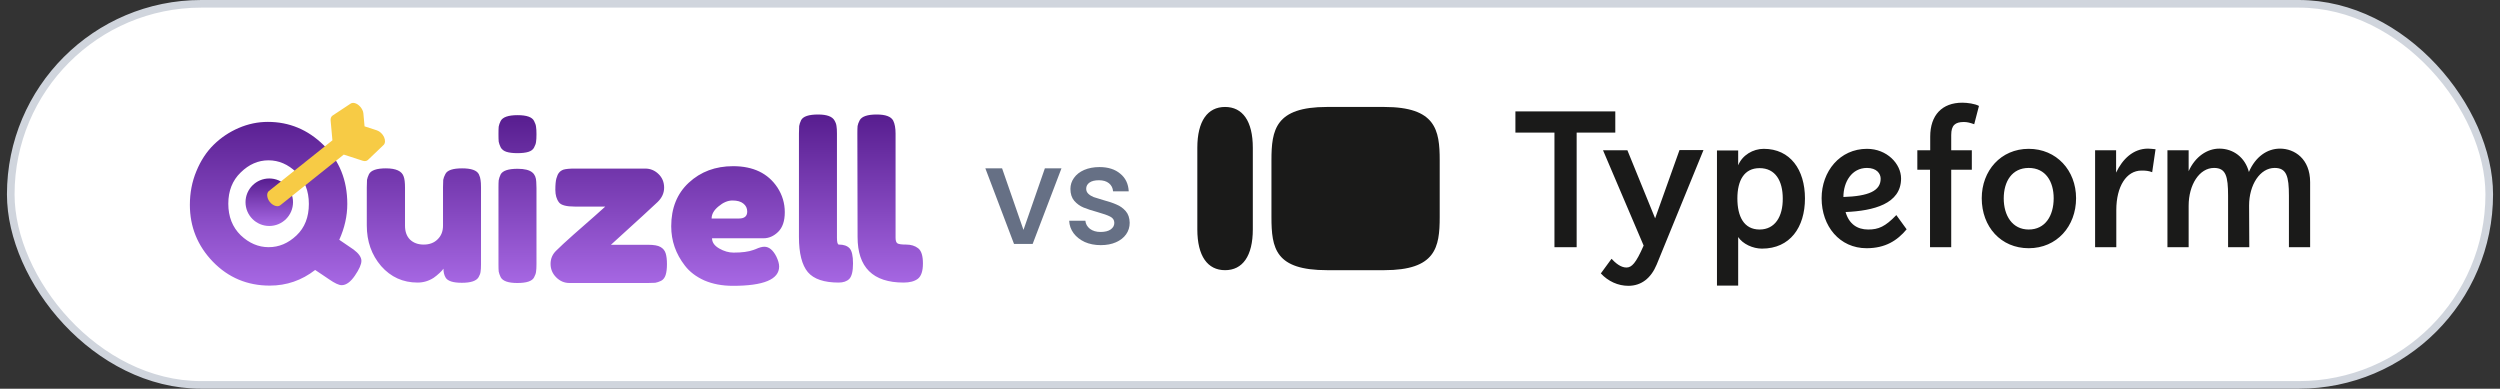 <svg xmlns="http://www.w3.org/2000/svg" fill="none" viewBox="0 0 328 51" height="51" width="328">
<rect x="0" y="0" width="328" height="51" fill="#333333" stroke="none"/>
<rect fill="white" rx="25" height="50" width="325.178" y="0.5" x="1.411"></rect>
<rect stroke="#D0D5DD" rx="25" height="50" width="325.178" y="0.5" x="1.411"></rect>
<path fill="url(#paint0_linear_28_7518)" d="M44.511 31.461C45.385 32.05 46.011 32.477 46.391 32.743C47.075 33.256 47.417 33.75 47.417 34.224C47.417 34.68 47.132 35.326 46.562 36.162C45.992 36.997 45.413 37.415 44.824 37.415C44.464 37.415 43.913 37.159 43.172 36.646C43.077 36.589 42.811 36.408 42.374 36.105C41.938 35.801 41.596 35.573 41.349 35.421C39.583 36.788 37.598 37.472 35.395 37.472C32.451 37.472 29.963 36.428 27.931 34.338C25.918 32.249 24.911 29.761 24.911 26.874C24.911 25.298 25.196 23.826 25.765 22.459C26.335 21.072 27.095 19.914 28.045 18.983C28.994 18.052 30.086 17.321 31.321 16.79C32.555 16.258 33.828 15.992 35.138 15.992C37.949 15.992 40.39 17.008 42.46 19.04C44.53 21.072 45.565 23.646 45.565 26.76C45.565 28.337 45.214 29.904 44.511 31.461ZM29.953 26.732C29.953 28.422 30.495 29.799 31.577 30.863C32.679 31.907 33.904 32.43 35.252 32.43C36.601 32.43 37.816 31.917 38.899 30.891C39.981 29.866 40.523 28.489 40.523 26.76C40.523 25.032 39.972 23.646 38.87 22.601C37.788 21.556 36.572 21.034 35.224 21.034C33.875 21.034 32.66 21.566 31.577 22.63C30.495 23.674 29.953 25.042 29.953 26.732ZM54.79 37.073C52.871 37.073 51.276 36.352 50.004 34.908C48.75 33.446 48.123 31.67 48.123 29.581V24.595C48.123 24.14 48.133 23.807 48.152 23.598C48.19 23.389 48.275 23.142 48.408 22.858C48.674 22.345 49.415 22.088 50.63 22.088C51.96 22.088 52.739 22.449 52.966 23.171C53.08 23.475 53.137 23.959 53.137 24.624V29.609C53.137 30.388 53.356 30.996 53.793 31.433C54.248 31.869 54.847 32.088 55.587 32.088C56.347 32.088 56.955 31.86 57.411 31.404C57.886 30.948 58.123 30.35 58.123 29.609V24.567C58.123 24.13 58.132 23.807 58.151 23.598C58.189 23.37 58.284 23.114 58.436 22.829C58.683 22.335 59.414 22.088 60.63 22.088C61.826 22.088 62.557 22.345 62.823 22.858C62.956 23.142 63.032 23.399 63.051 23.627C63.089 23.836 63.108 24.159 63.108 24.595V34.68C63.108 35.098 63.089 35.421 63.051 35.649C63.032 35.858 62.947 36.095 62.795 36.361C62.51 36.855 61.779 37.102 60.601 37.102C59.443 37.102 58.731 36.874 58.465 36.418C58.275 36.095 58.18 35.706 58.18 35.25C58.104 35.383 57.933 35.573 57.667 35.82C57.401 36.067 57.145 36.276 56.898 36.447C56.252 36.864 55.549 37.073 54.79 37.073ZM65.4 24.624C65.4 24.187 65.409 23.864 65.429 23.655C65.467 23.427 65.552 23.171 65.685 22.886C65.951 22.392 66.692 22.145 67.907 22.145C68.819 22.145 69.464 22.307 69.844 22.63C70.167 22.895 70.338 23.304 70.357 23.855C70.376 24.044 70.386 24.32 70.386 24.681V34.652C70.386 35.089 70.367 35.421 70.329 35.649C70.31 35.858 70.224 36.105 70.072 36.389C69.825 36.883 69.094 37.13 67.878 37.13C66.682 37.13 65.951 36.874 65.685 36.361C65.552 36.076 65.467 35.829 65.429 35.62C65.409 35.411 65.4 35.079 65.4 34.623V24.624ZM70.072 19.353C69.939 19.619 69.692 19.809 69.332 19.923C68.971 20.037 68.486 20.094 67.878 20.094C67.29 20.094 66.815 20.037 66.454 19.923C66.094 19.809 65.837 19.61 65.685 19.325C65.552 19.04 65.467 18.793 65.429 18.584C65.409 18.356 65.4 18.024 65.4 17.587C65.4 17.15 65.409 16.828 65.429 16.619C65.467 16.391 65.552 16.144 65.685 15.878C65.951 15.365 66.692 15.109 67.907 15.109C69.104 15.109 69.825 15.365 70.072 15.878C70.224 16.163 70.31 16.419 70.329 16.647C70.367 16.856 70.386 17.179 70.386 17.616C70.386 18.052 70.367 18.385 70.329 18.613C70.31 18.822 70.224 19.069 70.072 19.353ZM80.154 32.116H85.025C85.785 32.116 86.326 32.211 86.649 32.401C86.991 32.591 87.219 32.866 87.333 33.227C87.447 33.588 87.504 34.063 87.504 34.652C87.504 35.24 87.447 35.715 87.333 36.076C87.219 36.437 87.019 36.693 86.734 36.845C86.45 36.978 86.193 37.064 85.966 37.102C85.756 37.121 85.434 37.13 84.997 37.13H74.713C74.048 37.13 73.469 36.883 72.975 36.389C72.481 35.896 72.234 35.307 72.234 34.623C72.234 33.94 72.481 33.36 72.975 32.885C73.469 32.392 74.228 31.689 75.254 30.777C76.279 29.866 77.21 29.049 78.046 28.327C78.882 27.587 79.337 27.178 79.413 27.102H75.396C74.314 27.102 73.63 26.922 73.345 26.561C73.022 26.143 72.861 25.592 72.861 24.909C72.861 24.225 72.908 23.722 73.003 23.399C73.098 23.057 73.212 22.81 73.345 22.658C73.478 22.487 73.668 22.354 73.915 22.259C74.238 22.164 74.732 22.117 75.396 22.117H84.655C85.32 22.117 85.899 22.354 86.393 22.829C86.887 23.304 87.133 23.902 87.133 24.624C87.133 25.326 86.849 25.953 86.279 26.504C85.709 27.055 83.668 28.925 80.154 32.116ZM102.964 27.843C102.964 29.002 102.669 29.866 102.08 30.435C101.51 30.986 100.874 31.262 100.172 31.262H93.42C93.42 31.793 93.733 32.24 94.36 32.601C94.987 32.961 95.614 33.142 96.24 33.142C97.342 33.142 98.206 33.028 98.833 32.8L99.146 32.686C99.602 32.477 99.982 32.373 100.286 32.373C100.893 32.373 101.416 32.8 101.853 33.655C102.099 34.167 102.223 34.604 102.223 34.965C102.223 36.655 100.2 37.501 96.155 37.501C94.749 37.501 93.496 37.263 92.394 36.788C91.312 36.294 90.466 35.649 89.859 34.851C88.662 33.313 88.064 31.594 88.064 29.695C88.064 27.302 88.833 25.393 90.371 23.968C91.929 22.525 93.866 21.803 96.183 21.803C98.823 21.803 100.76 22.734 101.995 24.595C102.641 25.583 102.964 26.666 102.964 27.843ZM96.952 28.669C97.674 28.669 98.035 28.365 98.035 27.758C98.035 27.321 97.864 26.969 97.522 26.703C97.2 26.438 96.725 26.305 96.098 26.305C95.49 26.305 94.882 26.561 94.275 27.074C93.667 27.568 93.363 28.099 93.363 28.669H96.952ZM110.064 32.088C110.691 32.088 111.156 32.249 111.46 32.572C111.764 32.895 111.916 33.56 111.916 34.566C111.916 35.573 111.754 36.247 111.431 36.589C111.109 36.912 110.643 37.073 110.036 37.073C108.117 37.073 106.769 36.617 105.99 35.706C105.212 34.775 104.822 33.237 104.822 31.091V17.502C104.822 17.065 104.832 16.742 104.851 16.533C104.888 16.305 104.974 16.049 105.107 15.764C105.373 15.27 106.114 15.023 107.329 15.023C108.488 15.023 109.209 15.289 109.494 15.821C109.646 16.087 109.732 16.334 109.75 16.562C109.789 16.77 109.808 17.093 109.808 17.53V31.205C109.808 31.793 109.893 32.088 110.064 32.088ZM117.499 31.205C117.499 31.566 117.576 31.803 117.727 31.917C117.88 32.031 118.269 32.088 118.896 32.088C119.522 32.088 120.045 32.249 120.462 32.572C120.88 32.895 121.089 33.56 121.089 34.566C121.089 35.573 120.861 36.247 120.405 36.589C119.968 36.912 119.351 37.073 118.554 37.073C114.527 37.073 112.514 35.079 112.514 31.091L112.486 17.502C112.486 17.065 112.495 16.742 112.514 16.533C112.552 16.305 112.647 16.049 112.799 15.764C113.084 15.27 113.824 15.023 115.021 15.023C116.179 15.023 116.901 15.289 117.186 15.821C117.395 16.239 117.499 16.808 117.499 17.53V31.205Z"></path>
<path fill="url(#paint1_linear_28_7518)" d="M35.328 29.648C37.048 29.648 38.444 28.253 38.444 26.532C38.444 24.811 37.048 23.416 35.328 23.416C33.607 23.416 32.212 24.811 32.212 26.532C32.212 28.253 33.607 29.648 35.328 29.648Z"></path>
<path fill="#F7CB45" d="M46.5 13.516C46.311 13.479 46.132 13.505 45.998 13.596L43.628 15.165L43.626 15.167C43.441 15.293 43.351 15.535 43.378 15.819L43.614 18.409L35.282 25.062C34.941 25.318 34.992 25.986 35.395 26.493C35.797 27.001 36.439 27.206 36.768 26.936L40.986 23.568L45.102 20.282L47.586 21.089L47.589 21.09C47.86 21.176 48.116 21.138 48.278 20.979L50.332 19.015L50.335 19.013C50.552 18.799 50.571 18.385 50.387 17.984C50.203 17.581 49.831 17.229 49.46 17.107L49.458 17.106L47.831 16.577L47.675 14.875C47.65 14.568 47.482 14.255 47.276 14.016C47.069 13.777 46.788 13.572 46.5 13.516Z"></path>
<path fill="#667085" d="M134.28 30.164L137.088 22.082H139.266L135.486 32H133.038L129.276 22.082H131.472L134.28 30.164ZM144.417 32.162C143.637 32.162 142.935 32.024 142.311 31.748C141.699 31.46 141.213 31.076 140.853 30.596C140.493 30.104 140.301 29.558 140.277 28.958H142.401C142.437 29.378 142.635 29.732 142.995 30.02C143.367 30.296 143.829 30.434 144.381 30.434C144.957 30.434 145.401 30.326 145.713 30.11C146.037 29.882 146.199 29.594 146.199 29.246C146.199 28.874 146.019 28.598 145.659 28.418C145.311 28.238 144.753 28.04 143.985 27.824C143.241 27.62 142.635 27.422 142.167 27.23C141.699 27.038 141.291 26.744 140.943 26.348C140.607 25.952 140.439 25.43 140.439 24.782C140.439 24.254 140.595 23.774 140.907 23.342C141.219 22.898 141.663 22.55 142.239 22.298C142.827 22.046 143.499 21.92 144.255 21.92C145.383 21.92 146.289 22.208 146.973 22.784C147.669 23.348 148.041 24.122 148.089 25.106H146.037C146.001 24.662 145.821 24.308 145.497 24.044C145.173 23.78 144.735 23.648 144.183 23.648C143.643 23.648 143.229 23.75 142.941 23.954C142.653 24.158 142.509 24.428 142.509 24.764C142.509 25.028 142.605 25.25 142.797 25.43C142.989 25.61 143.223 25.754 143.499 25.862C143.775 25.958 144.183 26.084 144.723 26.24C145.443 26.432 146.031 26.63 146.487 26.834C146.955 27.026 147.357 27.314 147.693 27.698C148.029 28.082 148.203 28.592 148.215 29.228C148.215 29.792 148.059 30.296 147.747 30.74C147.435 31.184 146.991 31.532 146.415 31.784C145.851 32.036 145.185 32.162 144.417 32.162Z"></path>
<g clip-path="url(#clip0_28_7518)">
<path fill="#1A1A19" d="M181.609 14.033H174.094C167.334 14.033 166.814 17.02 166.814 21.02V28.46C166.814 32.62 167.334 35.447 174.12 35.447H181.609C188.369 35.447 188.889 32.46 188.889 28.486V21.02C188.889 17.047 188.369 14.033 181.609 14.033ZM157.089 19.393C157.089 15.873 158.441 14.033 160.729 14.033C163.018 14.033 164.37 15.873 164.37 19.393V30.087C164.37 33.606 163.018 35.447 160.729 35.447C158.441 35.447 157.089 33.606 157.089 30.087V19.393Z"></path>
<path fill="#1A1A19" d="M266.167 30.113C264.008 30.113 262.89 28.273 262.89 26.033C262.89 23.793 263.982 22.033 266.167 22.033C268.403 22.033 269.443 23.846 269.443 26.006C269.443 28.326 268.325 30.113 266.167 30.113ZM244.949 22.033C246.223 22.033 246.743 22.779 246.743 23.446C246.743 25.046 245.157 25.739 241.855 25.846C241.855 23.873 242.947 22.033 244.949 22.033ZM230.856 30.113C228.802 30.113 227.944 28.406 227.944 26.033C227.944 23.686 228.828 22.059 230.856 22.059C232.936 22.059 233.898 23.739 233.898 26.033C233.924 28.406 232.884 30.113 230.856 30.113ZM213.513 19.713H210.315L215.645 32.219C214.631 34.539 214.085 35.099 213.383 35.099C212.629 35.099 211.927 34.486 211.433 33.953L210.029 35.873C210.991 36.913 212.291 37.499 213.643 37.499C215.333 37.499 216.607 36.513 217.361 34.699L223.498 19.686H220.351L217.153 28.646L213.513 19.713ZM298.435 22.033C299.995 22.033 300.307 23.126 300.307 25.686V32.433H303.089V23.899C303.089 20.833 301.035 19.499 299.137 19.499C297.447 19.499 295.913 20.566 295.055 22.566C294.561 20.646 293 19.499 291.18 19.499C289.594 19.499 288.008 20.539 287.15 22.459V19.713H284.368V32.433H287.15V26.993C287.15 24.246 288.554 22.033 290.478 22.033C292.038 22.033 292.324 23.126 292.324 25.686V32.433H295.107L295.081 26.966C295.081 24.246 296.511 22.033 298.435 22.033ZM276.177 19.713H274.877V32.433H277.659V27.553C277.659 24.459 278.986 22.379 280.962 22.379C281.482 22.379 281.898 22.406 282.366 22.593L282.808 19.579C282.444 19.553 282.132 19.499 281.82 19.499C279.87 19.499 278.465 20.886 277.633 22.646V19.713H276.177ZM266.167 19.526C262.5 19.526 260.004 22.406 260.004 26.006C260.004 29.766 262.526 32.566 266.167 32.566C269.859 32.566 272.381 29.686 272.381 26.006C272.381 22.353 269.807 19.526 266.167 19.526ZM245.105 30.113C243.649 30.113 242.583 29.366 242.141 27.819C245.807 27.659 249.421 26.753 249.421 23.419C249.421 21.499 247.575 19.526 244.949 19.526C241.387 19.526 238.995 22.486 238.995 26.006C238.995 29.686 241.361 32.566 244.897 32.566C247.367 32.566 248.927 31.553 250.15 30.086L248.797 28.219C247.341 29.739 246.457 30.113 245.105 30.113ZM231.402 19.526C229.998 19.526 228.594 20.353 228.048 21.686V19.739H225.266V37.473H228.048V31.099C228.646 32.006 229.972 32.619 231.168 32.619C234.86 32.619 236.811 29.819 236.811 26.033C236.811 22.273 234.886 19.526 231.402 19.526ZM211.927 14.619H198.822V17.393H203.944V32.433H206.857V17.393H211.927V14.619ZM253.218 19.713H251.554V22.273H253.218V32.433H256V22.273H258.704V19.713H256V17.713C256 16.433 256.52 16.006 257.664 16.006C258.106 16.006 258.496 16.113 259.016 16.299L259.64 13.899C259.12 13.606 258.106 13.473 257.456 13.473C254.804 13.473 253.244 15.099 253.244 17.926V19.713H253.218Z"></path>
</g>
<defs>
<linearGradient gradientUnits="userSpaceOnUse" y2="37.501" x2="73" y1="15.023" x1="73" id="paint0_linear_28_7518">
<stop stop-color="#571D8F"></stop>
<stop stop-color="#A768E4" offset="1"></stop>
</linearGradient>
<linearGradient gradientUnits="userSpaceOnUse" y2="29.648" x2="35.328" y1="23.416" x1="35.328" id="paint1_linear_28_7518">
<stop stop-color="#571D8F"></stop>
<stop stop-color="#A768E4" offset="1"></stop>
</linearGradient>
<clipPath id="clip0_28_7518">
<rect transform="translate(157.089 13.5)" fill="white" height="24" width="146"></rect>
</clipPath>
</defs>
</svg>
